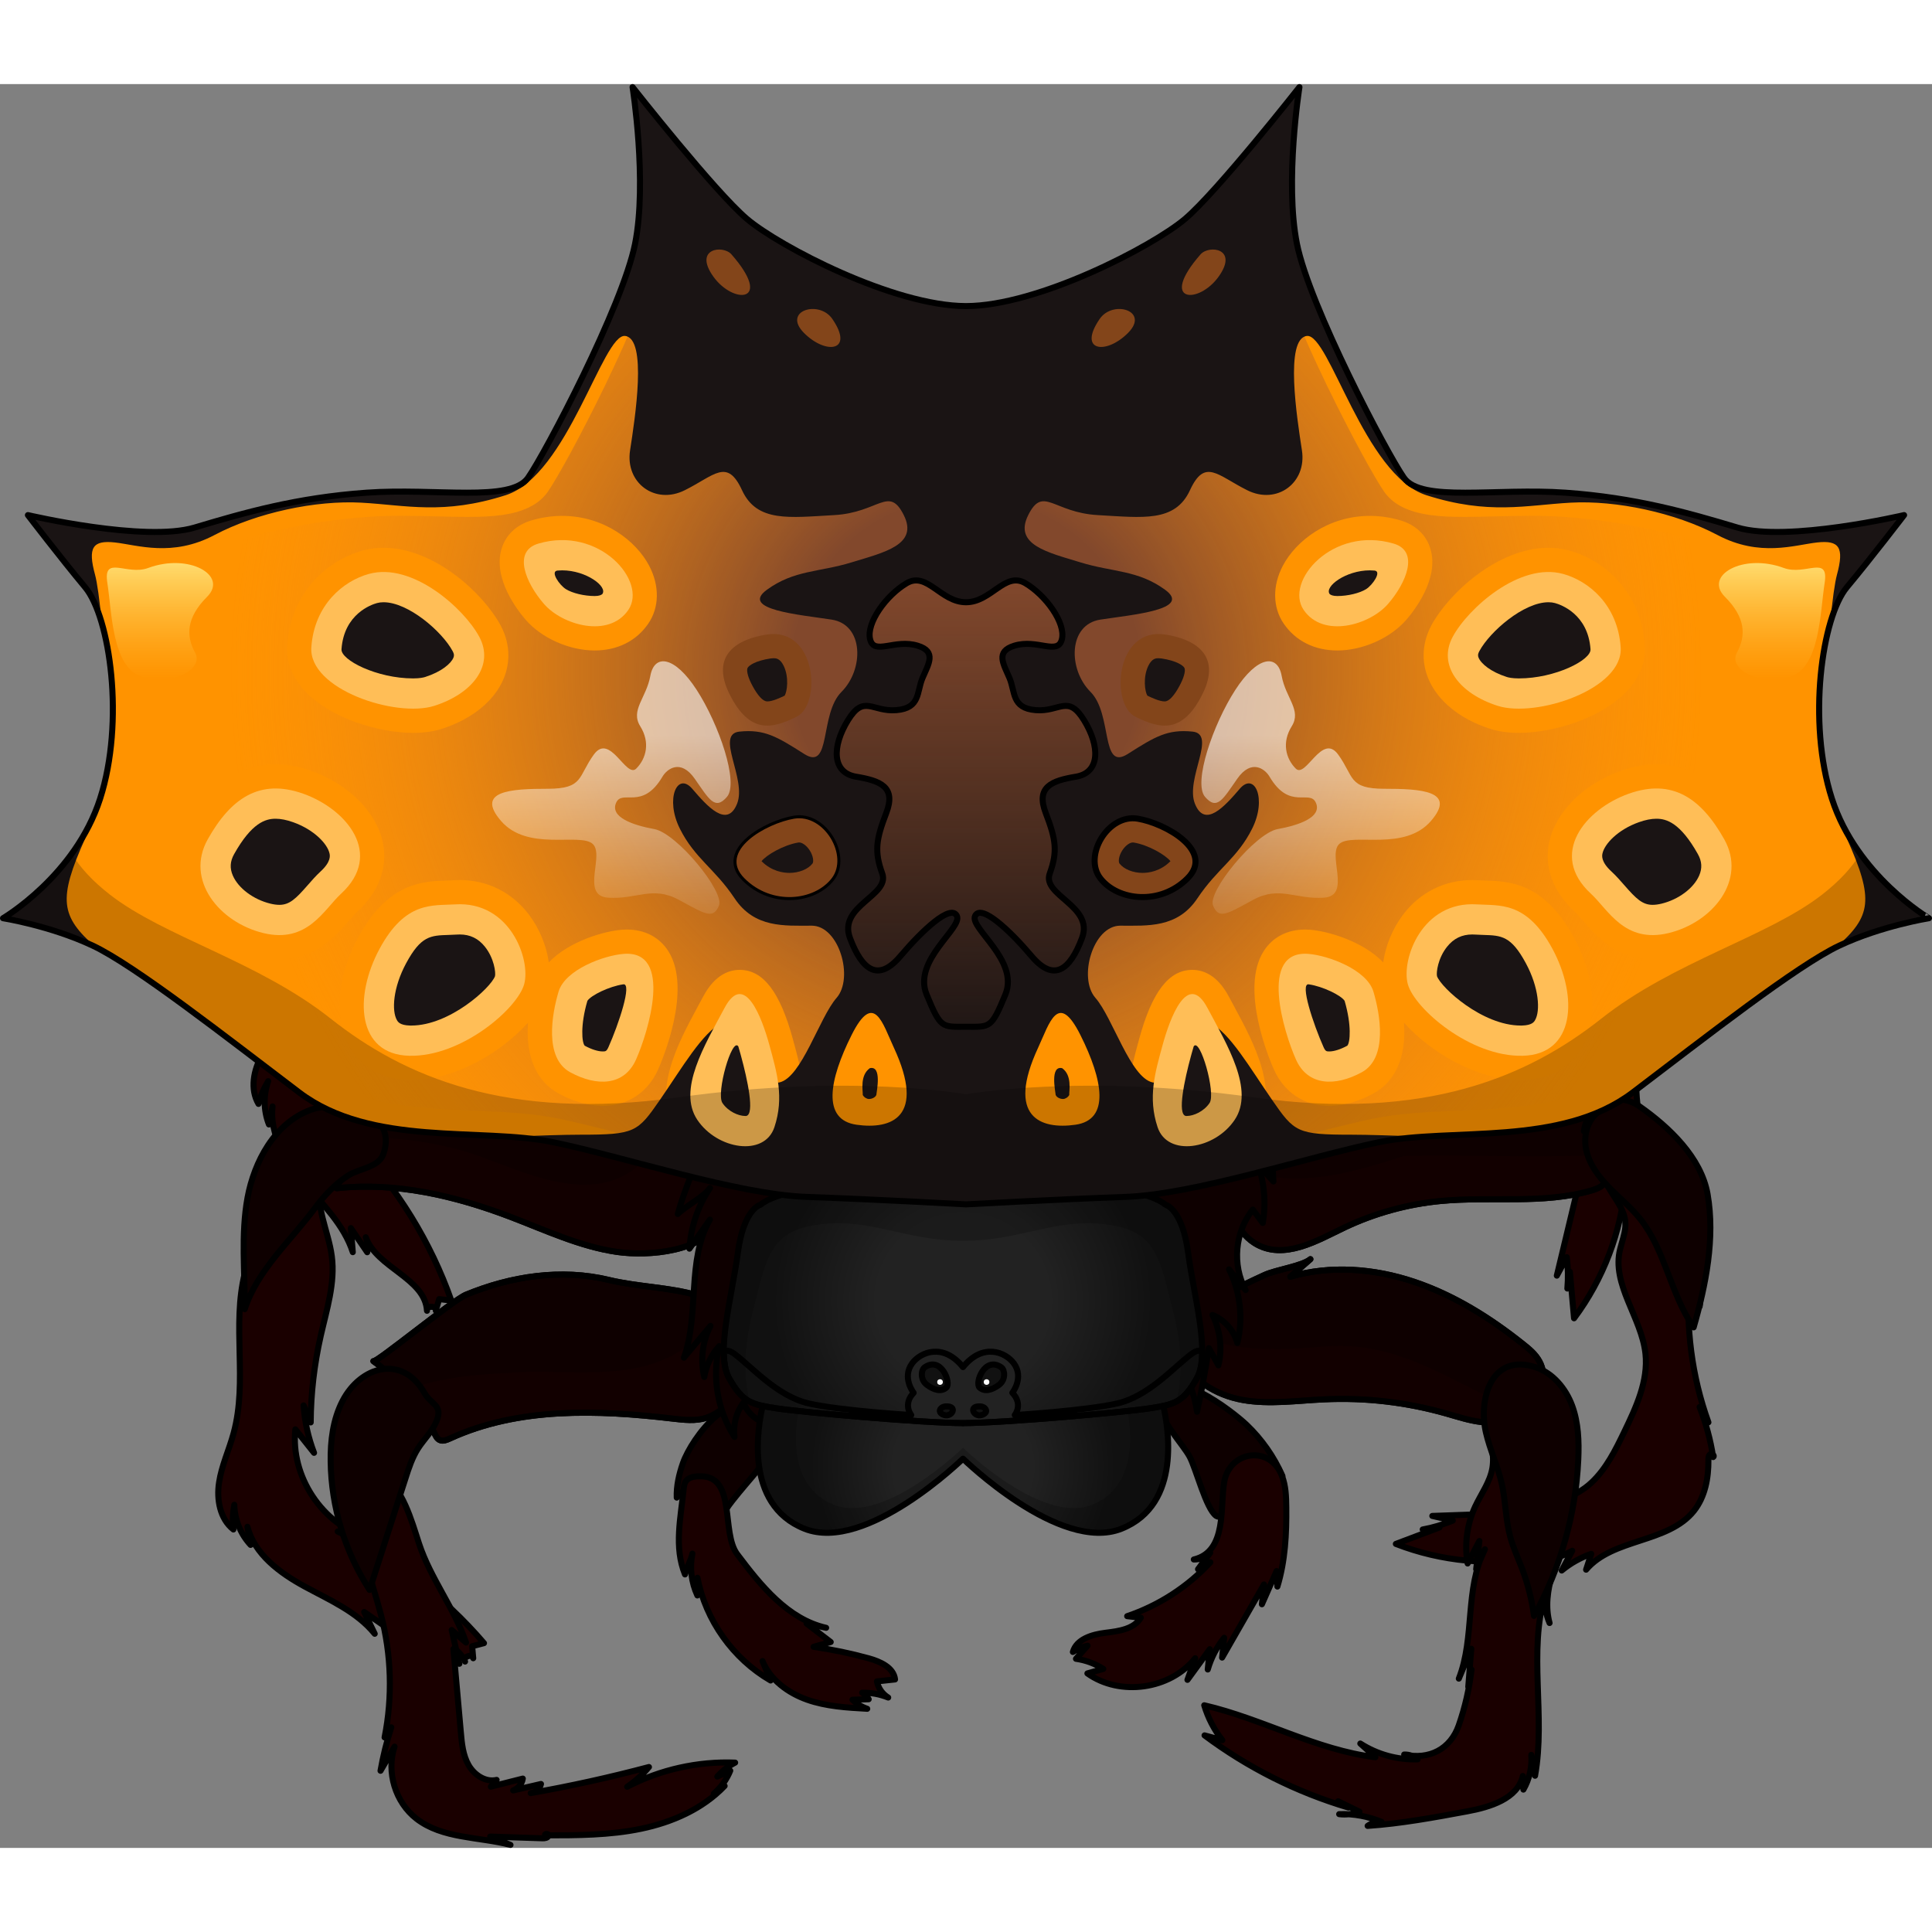 <?xml version="1.0" encoding="utf-8"?>
<!-- Created by: Science Figures, www.sciencefigures.org, Generator: Science Figures Editor -->
<!DOCTYPE svg PUBLIC "-//W3C//DTD SVG 1.1//EN" "http://www.w3.org/Graphics/SVG/1.1/DTD/svg11.dtd">
<svg version="1.1" id="Layer_1" xmlns="http://www.w3.org/2000/svg" xmlns:xlink="http://www.w3.org/1999/xlink" 
	 width="800px" height="800px" viewBox="-0.047 2.353 319.348 291.549"
	 enable-background="new -0.047 2.353 319.348 291.549" xml:space="preserve">
<rect x="-0.047" y="2.353" width="319.348" height="291.549" fill="#808080" stroke="none"/>
<g>
	<g>
		<path fill="#0E0000" stroke="#000000" stroke-linecap="round" stroke-linejoin="round" stroke-miterlimit="10" d="
			M118.392,150.962c-5.419-3.032-9.759-7.629-14.381-11.78c-7.266-6.537-15.595-12.226-25.043-14.731
			c1.51-1.929,4.636-2.426,5.458-4.732c0.445-1.266,0.014-2.654-0.418-3.921c-0.781-2.278-1.55-4.556-2.332-6.82
			c7.347,2.062,14.598,4.501,21.822,6.941c8.343,2.816,17.158,5.957,22.616,12.872c2.332,2.952,3.923,6.469,6.483,9.219
			c3.288,3.545,9.557,9.517,3.828,14.233C131.735,156.138,123.001,153.562,118.392,150.962z"/>
		<path opacity="0.4" fill="#1B0000" enable-background="new    " d="M132.612,138.021c-0.729-0.781-1.376-1.644-1.995-2.519
			c-0.93,1.845-2.642,3.315-5.338,3.895c-8.774,1.914-16.254-6.024-22.145-11.161c-5.634-4.905-11.928-8.153-18.613-10.674
			c0.147,0.74,0.175,1.469-0.081,2.17c-0.821,2.305-3.949,2.804-5.459,4.73c9.448,2.493,17.778,8.182,25.043,14.731
			c4.623,4.151,8.963,8.735,14.382,11.78c4.622,2.588,13.344,5.163,18.047,1.295C142.155,147.538,135.9,141.568,132.612,138.021z"/>
		<path fill="none" stroke="#000000" stroke-linecap="round" stroke-linejoin="round" stroke-miterlimit="10" d="M118.392,150.962
			c-5.419-3.032-9.759-7.629-14.381-11.78c-7.266-6.537-15.595-12.226-25.043-14.731c1.51-1.929,4.636-2.426,5.458-4.732
			c0.445-1.266,0.014-2.654-0.418-3.921c-0.781-2.278-1.55-4.556-2.332-6.82c7.347,2.062,14.598,4.501,21.822,6.941
			c8.343,2.816,17.158,5.957,22.616,12.872c2.332,2.952,3.923,6.469,6.483,9.219c3.288,3.545,9.557,9.517,3.828,14.233
			C131.735,156.138,123.001,153.562,118.392,150.962z"/>
		<path fill="#1A0000" stroke="#000000" stroke-linecap="round" stroke-linejoin="round" stroke-miterlimit="10" d="M48.439,156.109
			c-1.685,2.279-3.773,4.274-5.176,6.727c-1.401,2.467-2.021,5.648-0.579,8.087c0.337-1.32,0.889-2.601,1.604-3.761
			c-0.821,2.292-0.782,4.893,0.121,7.158c0.202-0.998,0.391-1.982,0.594-2.979c-0.54,4.663,2.237,9.044,5.27,12.615
			c3.033,3.572,6.55,6.995,7.992,11.471c-0.107-1.322-0.216-2.656-0.323-3.977c0.903,1.335,1.806,2.654,2.71,3.989
			c0.135-0.835,0.054-1.698-0.243-2.479c1.847,5.094,9.799,6.752,10.122,12.156c-0.188-0.849,1.604-0.889,1.455-0.025
			c0.189-0.635,0.365-1.268,0.553-1.9c0.674,0.08,1.349,0.146,2.009,0.229c-3.396-9.638-8.868-18.533-15.917-25.92
			c1.387,0.931,2.789,1.847,4.178,2.777c-6.146-4.799-8.195-14.139-4.623-21.066c0.499,1.577,0.983,3.154,1.482,4.73
			c0.013-2.683,0.417-5.378,1.214-7.938c0.026,1.011,0.054,2.035,0.08,3.046c1.767-4.475,4.017-8.761,6.698-12.764
			c2.481-3.693,5.392-7.266,6.443-11.592c1.023-4.165,0.311-8.977,2.925-12.373c0.66-0.849,1.469-2.184,0.579-2.804
			c-0.39-0.283-0.93-0.188-1.4-0.081c-6.889,1.671-12.509,6.955-16.498,12.629C54.558,139.385,53.776,148.873,48.439,156.109z"/>
		<path fill="#0E0000" stroke="#000000" stroke-linecap="round" stroke-linejoin="round" stroke-miterlimit="10" d="M64.626,120.622
			c-3.208,5.243-4.798,11.28-7.049,16.996c4.299-5.284,11.16-7.805,16.767-11.349c2.17-1.375,4.542-2.547,7.062-3.074
			c2.238-0.471,5.258,0.607,6.821-1.266c4.878-5.864-3.734-10.999-8.614-11.094C73.24,110.702,67.781,115.486,64.626,120.622z"/>
	</g>
	<g>
		<path fill="#0E0000" stroke="#000000" stroke-linecap="round" stroke-linejoin="round" stroke-miterlimit="10" d="
			M101.948,195.387c-6.147-0.89-11.848-3.599-17.656-5.81c-9.139-3.478-18.952-5.782-28.67-4.718
			c0.715-2.344,3.465-3.936,3.397-6.375c-0.041-1.348-0.943-2.479-1.807-3.505c-1.55-1.845-3.087-3.679-4.637-5.525
			c7.602-0.728,15.23-1.052,22.859-1.389c8.802-0.376,18.155-0.634,25.73,3.855c3.235,1.913,5.985,4.622,9.368,6.268
			c4.353,2.115,12.346,5.431,8.706,11.888C116.262,195.387,107.191,196.141,101.948,195.387z"/>
		<path opacity="0.4" fill="#1B0000" enable-background="new    " d="M110.547,178.188c-0.97-0.473-1.873-1.038-2.763-1.631
			c-0.203,2.062-1.268,4.044-3.572,5.566c-7.493,4.946-17.347,0.229-24.679-2.427c-7.021-2.547-14.059-3.316-21.215-3.247
			c0.404,0.633,0.687,1.307,0.715,2.061c0.066,2.454-2.683,4.03-3.397,6.376c9.718-1.078,19.53,1.227,28.669,4.718
			c5.809,2.21,11.511,4.919,17.656,5.809c5.244,0.756,14.314,0.015,17.307-5.297C122.894,183.619,114.902,180.304,110.547,178.188z"
			/>
		<path fill="none" stroke="#000000" stroke-linecap="round" stroke-linejoin="round" stroke-miterlimit="10" d="M101.948,195.387
			c-6.147-0.89-11.848-3.599-17.656-5.81c-9.139-3.478-18.952-5.782-28.67-4.718c0.715-2.344,3.465-3.936,3.397-6.375
			c-0.041-1.348-0.943-2.479-1.807-3.505c-1.55-1.845-3.087-3.679-4.637-5.525c7.602-0.728,15.23-1.052,22.859-1.389
			c8.802-0.376,18.155-0.634,25.73,3.855c3.235,1.913,5.985,4.622,9.368,6.268c4.353,2.115,12.346,5.431,8.706,11.888
			C116.262,195.387,107.191,196.141,101.948,195.387z"/>
		<path fill="#1A0000" stroke="#000000" stroke-linecap="round" stroke-linejoin="round" stroke-miterlimit="10" d="M38.559,225.376
			c-0.741,2.737-1.981,5.338-2.399,8.142c-0.431,2.803,0.148,5.998,2.373,7.75c-0.162-1.361-0.108-2.736,0.147-4.084
			c0.054,2.439,1.038,4.852,2.695,6.631c-0.175-0.998-0.35-1.994-0.525-2.992c1.174,4.543,5.352,7.629,9.462,9.867
			c4.112,2.236,8.626,4.164,11.579,7.816c-0.581-1.2-1.16-2.399-1.739-3.598c1.32,0.916,2.642,1.832,3.962,2.734
			c-0.175-0.821-0.565-1.604-1.118-2.236c3.559,4.083,11.577,2.763,13.829,7.696c-0.485-0.728,1.172-1.401,1.348-0.553
			c-0.054-0.661-0.122-1.321-0.176-1.982c0.647-0.175,1.309-0.337,1.955-0.512c-6.645-7.764-14.948-14.084-24.18-18.451
			c1.631,0.363,3.262,0.728,4.905,1.091c-7.467-2.264-12.737-10.229-11.901-17.979c1.023,1.294,2.062,2.587,3.087,3.882
			c-0.957-2.507-1.551-5.163-1.726-7.844c0.391,0.942,0.781,1.873,1.172,2.816c0.028-4.812,0.594-9.625,1.659-14.314
			c0.983-4.34,2.412-8.72,1.832-13.128c-0.552-4.26-2.938-8.478-1.725-12.602c0.31-1.039,0.579-2.562-0.473-2.831
			c-0.471-0.121-0.943,0.161-1.333,0.432c-5.823,4.043-9.166,10.998-10.837,17.723C38.235,207.571,40.931,216.71,38.559,225.376z"/>
		<path fill="#0E0000" stroke="#000000" stroke-linecap="round" stroke-linejoin="round" stroke-miterlimit="10" d="M40.864,186.451
			c-1.104,6.037-0.417,12.251-0.458,18.396c2.104-6.469,7.602-11.308,11.552-16.632c1.522-2.062,3.328-4.003,5.484-5.418
			c1.929-1.254,5.123-1.335,5.904-3.64c2.439-7.225-7.453-8.909-12.037-7.251C45.325,174.091,41.956,180.52,40.864,186.451z"/>
	</g>
	<g>
		<path fill="#0E0000" stroke="#000000" stroke-linecap="round" stroke-linejoin="round" stroke-miterlimit="10" d="
			M185.244,153.226c3.397-5.741,6.821-11.523,11.215-16.552c4.38-5.026,9.825-9.326,16.187-11.349
			c-0.997,1.348-0.931,3.29-0.161,4.786c0.781,1.495,2.143,2.588,3.611,3.409c1.214,0.674,2.656,1.389,2.911,2.749
			c0.136,0.77-0.161,1.551-0.484,2.251c-3.518,7.616-10.244,13.195-15.137,20.002c-3.207,4.476-5.633,9.503-7.13,14.813
			c-1.307,4.637-2.413,11.281-7.83,12.898c-3.681,1.106-7.994-0.687-9.543-4.179C174.57,172.392,180.447,161.341,185.244,153.226z"
			/>
		<path opacity="0.4" fill="#1B0000" enable-background="new    " d="M209.735,140.03c-5.202,6.106-10.783,11.956-15.904,18.155
			c-3.626,8.519-7.521,16.794-15.77,21.565c0.215,0.782,0.472,1.551,0.809,2.319c1.55,3.49,5.876,5.271,9.543,4.178
			c5.431-1.617,6.523-8.262,7.831-12.899c1.496-5.296,3.922-10.338,7.13-14.812c4.893-6.808,11.618-12.388,15.136-20.002
			c0.323-0.715,0.634-1.483,0.485-2.252c-0.242-1.361-1.698-2.076-2.911-2.75c-0.216-0.121-0.418-0.255-0.634-0.39
			C213.536,135.583,211.555,137.9,209.735,140.03z"/>
		<path fill="none" stroke="#000000" stroke-linecap="round" stroke-linejoin="round" stroke-miterlimit="10" d="M185.244,153.226
			c3.397-5.741,6.821-11.523,11.215-16.552c4.38-5.026,9.825-9.326,16.187-11.349c-0.997,1.348-0.931,3.29-0.161,4.786
			c0.781,1.495,2.143,2.588,3.611,3.409c1.214,0.674,2.656,1.389,2.911,2.749c0.136,0.77-0.161,1.551-0.484,2.251
			c-3.518,7.616-10.244,13.195-15.137,20.002c-3.207,4.476-5.633,9.503-7.13,14.813c-1.307,4.637-2.413,11.281-7.83,12.898
			c-3.681,1.106-7.994-0.687-9.543-4.179C174.57,172.392,180.447,161.341,185.244,153.226z"/>
		<path fill="#1A0000" stroke="#000000" stroke-linecap="round" stroke-linejoin="round" stroke-miterlimit="10" d="
			M228.901,141.352c3.41,4.973,10.851,4.798,15.798,8.25c3.72,2.601,4.285,12.452,7.683,15.445c2.506,2.197,5.055,4.475,6.604,7.427
			c1.551,2.951,1.888,6.78-0.041,9.502c0.62-0.513,1.241-1.011,1.875-1.522c-0.067,0.781-0.136,1.576-0.189,2.358
			c-0.147-0.634,0.323-1.335,0.956-1.442c-1.428,5.984-2.87,11.969-4.299,17.939c0.553-1.01,1.092-2.035,1.645-3.047
			c0.216,1.713,0.243,3.465,0.095,5.178c0.134-0.918,0.283-1.834,0.417-2.765c0.229,2.562,0.458,5.123,0.688,7.683
			c4.839-6.469,7.817-14.3,8.491-22.347c-0.378,0.054-0.054,0.741,0.31,0.62c0.364-0.121,0.458-0.58,0.485-0.971
			c0.135-1.697-0.013-3.424-0.432-5.08c0.89,0.849,1.779,1.697,2.669,2.547c-0.769-1.713-1.227-3.572-1.348-5.445
			c0.768,0.512,1.536,1.011,2.292,1.522c-3.868-5.675-0.567-14.22-4.611-19.786c-1.752-2.399-0.996-2.157-3.262-4.084
			c-0.269-0.229-0.565-0.525-0.512-0.877c0.054-0.35,0.741-0.376,0.674-0.026c-2.412-1.536-5.014-2.804-7.709-3.761
			c0.957,0.188,1.914,0.392,2.871,0.58c-7.509-2.926-14.369-7.494-19.948-13.316c1.522,0.593,3.046,1.186,4.568,1.792
			c-4.447-4.946-9.044-10.014-15.042-12.885c-4.029-1.941-20.608-4.313-19.03,4.272c0.552,3.033,4.42,5.271,6.969,6.336
			c2.075,0.875,4.123,0.849,6.253,1.348C226.744,137.497,227.311,139.047,228.901,141.352z"/>
		<path fill="#0E0000" stroke="#000000" stroke-linecap="round" stroke-linejoin="round" stroke-miterlimit="10" d="
			M209.546,128.587c-0.499,2.427,1.052,4.92,3.194,6.16c2.144,1.24,4.731,1.442,7.197,1.308c2.467-0.135,4.934-0.552,7.4-0.445
			c6.686,0.283,12.669,4.421,19.314,5.136c-3.937-6.093-8.748-12.388-15.042-16.202c-5.283-3.207-12.562-2.506-18.345-1.077
			c-4.272,1.052-6.187,5.849-2.951,9.638"/>
	</g>
	<path fill="#0E0000" stroke="#000000" stroke-linecap="round" stroke-linejoin="round" stroke-miterlimit="10" d="M100.6,200.022
		c-7.871-1.899-16.187-0.633-23.614,2.44c-2.277,0.943-14.92,11.349-15.311,10.984c4.313,3.032,7.83,7.198,10.108,11.955
		c0.201,0.419,0.417,0.877,0.85,1.078c0.539,0.257,1.159-0.014,1.697-0.256c11.322-5.203,24.396-4.744,36.77-3.289
		c1.887,0.217,3.841,0.46,5.634-0.134c1.348-0.445,2.494-1.335,3.599-2.225c2.211-1.765,4.408-3.706,5.566-6.294
		c1.159-2.575,0.984-5.971-1.132-7.844c-2.076-1.847-6.766-3.073-9.516-3.869C110.601,201.21,105.385,201.169,100.6,200.022z"/>
	<path opacity="0.4" fill="#1B0000" enable-background="new    " d="M124.794,206.439c-1.859-1.658-5.836-2.818-8.613-3.613
		c1.118,2.116,0.674,5.123-1.011,6.727c-8.355,7.898-19.975,5.136-30.394,5.781c-3.733,0.229-12.455,0.525-17.63,3.074
		c1.847,2.115,3.423,4.474,4.65,7.009c0.202,0.417,0.417,0.875,0.849,1.078c0.54,0.255,1.159-0.013,1.698-0.257
		c11.322-5.201,24.396-4.744,36.77-3.288c1.887,0.215,3.842,0.458,5.633-0.136c1.349-0.444,2.494-1.334,3.601-2.223
		c2.21-1.767,4.406-3.707,5.566-6.295C127.086,211.695,126.909,208.312,124.794,206.439z"/>
	<path fill="none" stroke="#000000" stroke-linecap="round" stroke-linejoin="round" stroke-miterlimit="10" d="M100.6,200.022
		c-7.871-1.899-16.187-0.633-23.614,2.44c-2.277,0.943-14.92,11.349-15.311,10.984c4.313,3.032,7.83,7.198,10.108,11.955
		c0.201,0.419,0.417,0.877,0.85,1.078c0.539,0.257,1.159-0.014,1.697-0.256c11.322-5.203,24.396-4.744,36.77-3.289
		c1.887,0.217,3.841,0.46,5.634-0.134c1.348-0.445,2.494-1.335,3.599-2.225c2.211-1.765,4.408-3.706,5.566-6.294
		c1.159-2.575,0.984-5.971-1.132-7.844c-2.076-1.847-6.766-3.073-9.516-3.869C110.601,201.21,105.385,201.169,100.6,200.022z"/>
	<path fill="#1A0000" stroke="#000000" stroke-linecap="round" stroke-linejoin="round" stroke-miterlimit="10" d="M76.986,259.962
		c-0.795-0.688-1.577-1.389-2.372-2.075c0.419,1.859,0.849,3.719,1.268,5.579c-0.324-0.822-0.647-1.631-0.984-2.453
		c0.404,4.583,0.822,9.179,1.227,13.761c0.162,1.875,0.35,3.802,1.28,5.433c0.93,1.631,2.804,2.885,4.636,2.453
		c-0.322,0.378-0.633,0.755-0.956,1.119c1.766-0.445,3.531-0.89,5.283-1.335c-0.135,0.877-0.768,1.645-1.59,1.955
		c1.537-0.351,3.06-0.715,4.596-1.065c-0.175,0.782-0.89,1.429-1.697,1.51c6.577-1.159,13.101-2.602,19.543-4.313
		c-1.038,1.24-2.251,2.346-3.599,3.262c5.472-2.844,11.686-4.231,17.845-3.989c-1.117,0.579-2.115,1.361-2.951,2.305
		c0.715-0.323,1.429-0.647,2.144-0.97c-0.594,1.455-1.523,2.763-2.709,3.787c0.592-0.418,1.186-0.836,1.777-1.267
		c-3.638,3.814-8.706,6.024-13.867,7.089c-5.162,1.065-10.474,1.078-15.757,1.078c-0.271-0.296,0.606-0.337,0.512,0.041
		c-0.095,0.391-0.606,0.458-0.998,0.445c-2.884-0.096-5.754-0.189-8.64-0.283c1.119,0.458,2.238,0.916,3.356,1.374
		c-5.256-1.361-11.241-0.998-15.54-4.326c-3.505-2.709-5.015-7.723-3.626-11.915c-0.769,1.335-1.536,2.654-2.317,3.989
		c0.417-2.426,1.023-4.838,1.778-7.184c-0.363,0.553-0.741,1.118-1.104,1.671c1.333-6.697,1.132-13.693-0.607-20.284
		c-1.55-5.905-3.788-11.336-3.801-17.55c0-3.086-0.404-9.178,3.896-5.891c3.585,2.764,4.878,7.63,6.2,11.673
		C71.123,249.396,75.018,254.219,76.986,259.962z"/>
	<path fill="#0E0000" stroke="#000000" stroke-linecap="round" stroke-linejoin="round" stroke-miterlimit="10" d="M56.579,220.012
		c-1.59,3.06-2.021,6.592-1.968,10.041c0.095,7.48,2.359,14.921,6.43,21.202c1.981-6.173,3.976-12.333,5.958-18.507
		c0.524-1.644,1.078-3.315,1.994-4.784c0.997-1.59,2.453-2.911,3.141-4.663c1.038-2.655-0.903-2.629-1.994-4.556
		C66.447,212.234,59.558,214.27,56.579,220.012z"/>
	<path fill="#0E0000" stroke="#000000" stroke-linecap="round" stroke-linejoin="round" stroke-miterlimit="10" d="M230.115,169.818
		c6.563-1.213,13.169-2.44,19.84-2.44c6.672-0.013,13.492,1.268,19.193,4.731c-1.672,0.135-3.087,1.455-3.707,3.02
		c-0.62,1.563-0.538,3.315-0.188,4.959c0.282,1.348,0.7,2.926-0.162,4.004c-0.486,0.607-1.268,0.89-2.022,1.119
		c-8.046,2.358-16.673,0.957-25.029,1.765c-5.485,0.525-10.863,2.009-15.837,4.368c-4.354,2.062-10.081,5.592-14.866,2.587
		c-3.248-2.049-4.745-6.469-3.141-9.934C208.644,174.387,220.841,171.529,230.115,169.818z"/>
	<path opacity="0.4" fill="#1B0000" enable-background="new    " d="M256.155,179.576c-8.02,0.095-16.094-0.256-24.14-0.04
		c-8.802,2.871-17.589,5.377-26.606,2.306c-0.445,0.674-0.862,1.373-1.213,2.129c-1.604,3.463-0.107,7.885,3.14,9.933
		c4.786,3.02,10.514-0.512,14.867-2.588c4.974-2.358,10.365-3.841,15.837-4.366c8.344-0.796,16.983,0.605,25.029-1.766
		c0.755-0.217,1.536-0.499,2.022-1.119c0.862-1.078,0.444-2.642,0.162-4.003c-0.055-0.242-0.082-0.485-0.121-0.728
		C262.018,179.521,258.958,179.55,256.155,179.576z"/>
	<path fill="none" stroke="#000000" stroke-linecap="round" stroke-linejoin="round" stroke-miterlimit="10" d="M230.115,169.818
		c6.563-1.213,13.169-2.44,19.84-2.44c6.672-0.013,13.492,1.268,19.193,4.731c-1.672,0.135-3.087,1.455-3.707,3.02
		c-0.62,1.563-0.538,3.315-0.188,4.959c0.282,1.348,0.7,2.926-0.162,4.004c-0.486,0.607-1.268,0.89-2.022,1.119
		c-8.046,2.358-16.673,0.957-25.029,1.765c-5.485,0.525-10.863,2.009-15.837,4.368c-4.354,2.062-10.081,5.592-14.866,2.587
		c-3.248-2.049-4.745-6.469-3.141-9.934C208.644,174.387,220.841,171.529,230.115,169.818z"/>
	<path fill="#1A0000" stroke="#000000" stroke-linecap="round" stroke-linejoin="round" stroke-miterlimit="10" d="M267.759,194.888
		c-1.495,5.837,3.531,11.322,4.179,17.319c0.484,4.516-1.551,8.869-3.519,12.953c-1.455,3.007-2.965,6.065-5.391,8.344
		c-2.426,2.277-6.024,3.625-9.165,2.493c0.66,0.472,1.307,0.931,1.968,1.401c-0.782,0.149-1.551,0.297-2.331,0.445
		c0.565-0.311,1.374-0.041,1.644,0.538c-6.146,0.216-12.292,0.432-18.439,0.647c1.134,0.257,2.252,0.513,3.385,0.77
		c-1.605,0.659-3.262,1.158-4.975,1.469c0.931-0.108,1.847-0.229,2.777-0.337c-2.399,0.902-4.812,1.806-7.212,2.722
		c7.521,2.925,15.878,3.707,23.816,2.211c-0.162-0.352-0.728,0.147-0.512,0.472c0.216,0.311,0.687,0.283,1.064,0.216
		c1.672-0.324,3.303-0.931,4.784-1.767c-0.579,1.093-1.158,2.171-1.738,3.263c1.442-1.2,3.114-2.129,4.879-2.749
		c-0.282,0.875-0.565,1.752-0.849,2.614c4.435-5.243,13.561-4.354,17.833-9.731c1.845-2.332,2.412-5.433,2.385-8.411
		c0-0.35,0.013-0.769,0.323-0.957c0.31-0.188,0.77,0.311,0.459,0.486c-0.433-2.832-1.187-5.621-2.238-8.277
		c0.486,0.85,0.971,1.7,1.456,2.534c-2.736-7.573-3.802-15.755-3.1-23.775c0.553,1.536,1.105,3.073,1.657,4.609
		c0.796-6.604,1.591-13.396-0.188-19.799c-1.199-4.313-10.312-18.357-15.742-11.525c-1.914,2.413-1.052,6.794-0.189,9.422
		c0.715,2.144,2.075,3.666,3.101,5.607C269.242,190.724,268.46,192.179,267.759,194.888z"/>
	<path fill="#0E0000" stroke="#000000" stroke-linecap="round" stroke-linejoin="round" stroke-miterlimit="10" d="M264.646,171.921
		c-2.156,1.214-3.02,4.03-2.533,6.456c0.471,2.426,2.021,4.502,3.747,6.281c1.725,1.778,3.666,3.342,5.202,5.27
		c4.179,5.23,5.013,12.453,8.842,17.927c2.008-6.969,3.571-14.731,2.305-21.997c-1.064-6.092-6.376-11.107-11.255-14.53
		c-3.611-2.52-8.478-0.809-9.191,4.112"/>
	<path fill="#0E0000" stroke="#000000" stroke-linecap="round" stroke-linejoin="round" stroke-miterlimit="10" d="M216.555,196.586
		c-1.105,0.97-2.211,1.941-3.315,2.898c6.645-1.941,13.869-1.361,20.433,0.836c6.563,2.196,12.536,5.93,17.953,10.243
		c1.065,0.835,2.13,1.726,2.777,2.911c1.388,2.508,0.498,5.862-1.604,7.791c-2.116,1.927-5.175,2.561-8.007,2.236
		c-1.953-0.229-3.827-0.85-5.714-1.388c-6.563-1.874-13.438-2.683-20.258-2.358c-4.488,0.201-9.018,0.89-13.438,0.107
		c-4.422-0.781-8.883-3.41-10.258-7.683c-1.389-4.34,4.421-7.925,7.426-9.731c2.05-1.227,4.206-2.224,6.376-3.222
		C210.827,198.324,215.234,197.732,216.555,196.586z"/>
	<path opacity="0.4" fill="#1B0000" enable-background="new    " d="M239.698,216.211c-6.914-3.41-13.061-5.822-20.812-5.189
		c-6.834,0.565-17.226,1.348-22.872-3.303c-0.943,1.348-1.415,2.845-0.903,4.435c1.375,4.272,5.837,6.915,10.257,7.683
		c4.421,0.782,8.95,0.095,13.438-0.107c6.819-0.31,13.694,0.485,20.258,2.358c1.887,0.54,3.774,1.173,5.715,1.389
		c2.508,0.283,5.189-0.175,7.238-1.631C247.663,220.443,243.337,218.004,239.698,216.211z"/>
	<path fill="none" stroke="#000000" stroke-linecap="round" stroke-linejoin="round" stroke-miterlimit="10" d="M216.555,196.586
		c-1.105,0.97-2.211,1.941-3.315,2.898c6.645-1.941,13.869-1.361,20.433,0.836c6.563,2.196,12.536,5.93,17.953,10.243
		c1.065,0.835,2.13,1.726,2.777,2.911c1.388,2.508,0.498,5.862-1.604,7.791c-2.116,1.927-5.175,2.561-8.007,2.236
		c-1.953-0.229-3.827-0.85-5.714-1.388c-6.563-1.874-13.438-2.683-20.258-2.358c-4.488,0.201-9.018,0.89-13.438,0.107
		c-4.422-0.781-8.883-3.41-10.258-7.683c-1.389-4.34,4.421-7.925,7.426-9.731c2.05-1.227,4.206-2.224,6.376-3.222
		C210.827,198.324,215.234,197.732,216.555,196.586z"/>
	<path fill="#1A0000" stroke="#000000" stroke-linecap="round" stroke-linejoin="round" stroke-miterlimit="10" d="M250.507,216.266
		c-1.158,0.43-2.372,0.888-3.234,1.777c-1.577,1.605-1.672,4.139-1.321,6.363c0.35,2.223,1.052,4.447,0.687,6.671
		c-0.376,2.319-1.859,4.287-2.857,6.417c-1.348,2.91-1.791,6.24-1.239,9.394c0.647-1.24,1.293-2.479,1.941-3.72
		c-0.176,1.549-0.351,3.113-0.525,4.664c0.484-1.093,0.957-2.197,1.441-3.29c-3.355,6.497-1.631,14.571-4.313,21.378
		c0.688-1.646,1.375-3.29,2.062-4.934c-0.162,2.102-0.324,4.191-0.499,6.294c0.175-0.957,0.364-1.9,0.54-2.857
		c-0.365,3.141-1.078,6.24-2.117,9.233c-1.36,3.895-4.864,5.741-9.016,4.811c0.808-0.025,1.631,0.257,2.223,0.795
		c-3.329,0.108-6.672-0.808-9.475-2.613c0.835,0.754,1.657,1.51,2.493,2.264c-9.799-1.199-18.667-6.361-28.291-8.586
		c0.62,2.089,1.644,4.057,2.991,5.77c-0.982-0.271-1.953-0.54-2.938-0.795c7.144,5.337,15.23,9.394,23.776,11.928
		c-0.567-0.351-1.133-0.688-1.699-1.037c1.173,0.578,2.359,1.145,3.532,1.724c-1.065,0.405-2.224,0.553-3.356,0.405
		c2.399-0.081,4.799,0.363,7.009,1.279c-0.809-0.066-1.645,0.177-2.305,0.661c5.526-0.378,10.985-1.389,16.431-2.399
		c3.8-0.7,8.355-2.074,9.219-5.85c0.026,0.756,0.067,1.497,0.095,2.251c0.996-1.725,1.455-3.746,1.308-5.741
		c0.201,1.146,0.417,2.305,0.619,3.451c1.793-9.921-1.186-20.434,1.698-30.098c-0.216,1.645,0.041,3.329,0.702,4.852
		c-1.456-5.392,1.656-10.837,2.816-16.295c1.32-6.24,0.054-12.71-1.214-18.965C256.801,216.885,255.144,214.526,250.507,216.266z"/>
	<path fill="#0E0000" stroke="#000000" stroke-linecap="round" stroke-linejoin="round" stroke-miterlimit="10" d="M245.56,225.201
		c0.661,2.896,1.969,5.607,2.629,8.504c0.646,2.898,0.62,5.932,1.402,8.803c0.498,1.806,1.294,3.518,1.968,5.27
		c0.943,2.506,1.603,5.121,1.954,7.776c4.381-7.897,6.914-16.808,7.318-25.838c0.135-3.02,0.027-6.106-1.023-8.937
		c-1.052-2.829-3.182-5.378-6.039-6.334C246.463,212.06,244.307,219.688,245.56,225.201z"/>
	<path fill="#0E0000" stroke="#000000" stroke-linecap="round" stroke-linejoin="round" stroke-miterlimit="10" d="M200.974,239.017
		c0.512,0.351,1.254,0.039,1.617-0.458c0.363-0.514,0.458-1.146,0.634-1.739c1.011-3.505,5.283-5.661,8.706-4.395
		c-1.387-3.167-3.408-6.051-5.903-8.438c-2.048-1.968-13.612-11.228-14.286-3.396c-0.216,2.479,3.652,6.456,4.839,8.625
		C197.658,231.213,199.302,237.844,200.974,239.017z"/>
	<path fill="#0E0000" stroke="#000000" stroke-linecap="round" stroke-linejoin="round" stroke-miterlimit="10" d="M112.825,230.322
		c-0.634,1.834-1.079,3.748-1.011,5.675c0.688-0.702,1.388-1.389,2.076-2.089c0.175-0.175,0.391-0.365,0.633-0.337
		c0.216,0.026,0.363,0.201,0.499,0.363c1.481,1.806,2.951,3.599,4.435,5.404c-0.674-0.808,5.512-7.345,6.037-8.302
		c1.294-2.346,1.698-5.378,0.244-7.777C121.546,216.278,114.281,226.131,112.825,230.322z"/>
	<path fill="#1A0000" stroke="#000000" stroke-linecap="round" stroke-linejoin="round" stroke-miterlimit="10" d="M114.403,245.257
		c-0.473,2.317-0.175,4.771,0.821,6.914c0-0.97,0.015-1.954,0.015-2.925c1.36,7.035,5.889,13.397,12.09,16.982
		c-0.445-1.064-0.891-2.143-1.335-3.207c1.268,3.1,4.219,5.27,7.387,6.389c3.167,1.119,6.564,1.307,9.919,1.496
		c-0.916-0.311-1.752-0.822-2.438-1.496c0.89-0.027,1.793-0.054,2.683-0.082c-0.244-0.443-0.62-0.821-1.08-1.078
		c1.471-0.025,2.939,0.244,4.301,0.795c-0.957-0.578-1.645-1.562-1.86-2.668c0.998-0.107,1.994-0.215,2.992-0.323
		c-0.216-1.968-2.453-2.966-4.353-3.491c-2.993-0.822-6.039-1.455-9.112-1.9c0.943-0.27,1.887-0.525,2.831-0.795
		c-1.335-1.023-2.656-2.048-3.99-3.059c1.078,0.242,2.156,0.471,3.234,0.713c-6.334-1.428-10.782-6.968-14.69-12.156
		c-2.71-3.586-0.136-12.805-5.957-12.887c-0.931-0.013-2.009,0.055-2.534,0.81c-0.27,0.392-0.337,0.89-0.378,1.374
		c-0.473,4.664-1.617,9.53,0.229,14.031C113.431,247.534,114.173,246.389,114.403,245.257z"/>
	<path fill="#1A0000" stroke="#000000" stroke-linecap="round" stroke-linejoin="round" stroke-miterlimit="10" d="M197.281,246.227
		c0.997,0.028,2.008-0.377,2.71-1.105c-0.674,0.903-1.335,1.808-2.009,2.711c0.674-0.379,1.361-0.77,2.035-1.146
		c-3.747,4.057-8.519,7.143-13.748,8.909c0.755,0.08,1.496,0.175,2.251,0.255c-1.133,1.901-3.68,2.225-5.863,2.494
		c-2.184,0.271-4.771,1.038-5.363,3.168c0.74-0.484,1.562-0.836,2.426-1.037c-0.635,0.728-1.281,1.455-1.914,2.169
		c1.604,0.229,3.154,0.796,4.515,1.671c-0.876,0.242-1.752,0.486-2.628,0.741c5.378,3.843,13.693,2.67,17.819-2.506
		c-0.433,1.186-0.851,2.385-1.281,3.571c1.227-1.686,2.467-3.383,3.693-5.068c-0.107,1.119-0.23,2.238-0.337,3.357
		c0.552-1.901,1.469-3.693,2.709-5.243c-0.108,1.091-0.229,2.183-0.337,3.274c2.305-4.03,4.623-8.061,6.928-12.09
		c-0.121,1.092-0.229,2.183-0.351,3.275c0.809-1.834,1.618-3.652,2.426-5.486c0.041,0.85,0.082,1.713,0.135,2.562
		c1.295-4.233,1.523-8.707,1.47-13.128c-0.015-1.752-0.081-3.545-0.715-5.176c-1.995-5.149-8.626-4.11-9.529,0.943
		C201.568,237.412,202.862,244.906,197.281,246.227z"/>
	<path fill="#0E0000" stroke="#000000" stroke-linecap="round" stroke-linejoin="round" stroke-miterlimit="10" d="M122.865,220.255
		c-1.212,1.616-1.765,3.706-1.508,5.714c-2.818-4.394-3.747-9.933-2.521-15.002c-1.294,1.402-2.171,3.208-2.467,5.096
		c-0.688-2.816-0.311-5.877,1.024-8.45c-1.47,1.752-2.925,3.504-4.395,5.256c2.629-7.347,0.418-16.054,4.299-22.819
		c-1.132,1.604-2.25,3.195-3.383,4.799c0.217-3.559,1.402-7.063,3.397-10.027c-1.011,1.481-3.937,2.911-5.324,4.299
		c0.944-3.612,2.629-7.01,3.571-10.662c0.742-2.843,1.713-5.094,3.707-7.318c6.524-7.264,16.349-8.91,25.649-9.273
		c15.891-0.633,31.795,1.497,47.673,0.742c3.666-0.176,7.333-0.5,10.972-0.055c1.645,0.203,3.423,0.661,4.38,2.021
		c0.594,0.863,0.769,1.928,0.918,2.966c0.767,5.378,1.294,10.783,1.59,16.2c-0.862-0.942-1.713-1.898-2.575-2.843
		c1.093,3.1,1.361,6.47,0.809,9.705c-0.552-0.743-1.104-1.471-1.657-2.212c-2.952,3.681-3.437,9.165-1.173,13.304
		c-0.916-1.146-1.833-2.277-2.749-3.424c1.874,3.734,2.371,8.128,1.375,12.172c-0.566-2.076-2.13-3.843-4.112-4.638
		c1.294,2.549,1.646,5.554,0.985,8.331c-0.525-0.944-1.052-1.901-1.577-2.845c-0.553,3.531-1.199,7.035-1.955,10.526
		c-0.27-1.833-0.795-3.625-1.536-5.31C196.283,216.508,127.537,234.563,122.865,220.255z"/>
	<g>
		<radialGradient id="SVGID_1_" cx="159.129" cy="230.821" r="25.212" gradientUnits="userSpaceOnUse">
			<stop  offset="0.454" style="stop-color:#222222"/>
			<stop  offset="1" style="stop-color:#111111"/>
		</radialGradient>
		<path fill="url(#SVGID_1_)" d="M192.245,220.837l-18.613-1.01l-14.503,3.854l-14.503-3.854l-18.613,1.01
			c-0.713,3.116-3.236,16.276,6.942,20.313c10.178,4.037,26.174-11.583,26.174-11.583s15.996,15.62,26.175,11.583
			C195.482,237.113,192.958,223.953,192.245,220.837z"/>
		<path opacity="0.2" d="M192.245,220.837l-18.613-1.01l-0.455,0.121l12.927,0.702c0.581,2.537,2.636,13.256-5.654,16.545
			c-8.29,3.288-21.32-9.436-21.32-9.436s-13.03,12.724-21.32,9.436c-8.29-3.289-6.235-14.008-5.654-16.545l12.927-0.702
			l-0.455-0.121l-18.613,1.01c-0.713,3.116-3.236,16.276,6.942,20.313c10.178,4.037,26.174-11.583,26.174-11.583
			s15.996,15.62,26.175,11.583C195.482,237.113,192.958,223.953,192.245,220.837z"/>
		<path fill="none" stroke="#000000" stroke-linecap="round" stroke-linejoin="round" stroke-miterlimit="10" d="M192.245,220.837
			l-18.613-1.01l-14.503,3.854l-14.503-3.854l-18.613,1.01c-0.713,3.116-3.236,16.276,6.942,20.313
			c10.178,4.037,26.174-11.583,26.174-11.583s15.996,15.62,26.175,11.583C195.482,237.113,192.958,223.953,192.245,220.837z"/>
		<radialGradient id="SVGID_2_" cx="159.129" cy="203.53" r="31.382" gradientUnits="userSpaceOnUse">
			<stop  offset="0.454" style="stop-color:#222222"/>
			<stop  offset="1" style="stop-color:#111111"/>
		</radialGradient>
		<path fill="url(#SVGID_2_)" d="M196.343,195.528c-0.971-7.282-3.721-7.928-3.721-7.928c-5.824-4.693-33.493-4.208-33.493-4.208
			s-27.669-0.485-33.493,4.208c0,0-2.75,0.646-3.721,7.928s-3.722,16.665-1.456,20.71c2.265,4.046,3.721,4.369,7.928,5.017
			c4.206,0.646,24.271,2.427,30.742,2.427s26.536-1.781,30.742-2.427c4.207-0.647,5.663-0.971,7.928-5.017
			C200.065,212.193,197.314,202.811,196.343,195.528z"/>
		<radialGradient id="SVGID_3_" cx="159.129" cy="217.696" r="28.273" gradientUnits="userSpaceOnUse">
			<stop  offset="0.454" style="stop-color:#222222"/>
			<stop  offset="1" style="stop-color:#111111"/>
		</radialGradient>
		<path fill="url(#SVGID_3_)" d="M196.866,212.279c-2.878,2.158-7.036,6.955-12.232,8.155c-5.196,1.197-16.947,1.917-16.947,1.917
			s1.438-1.759-0.399-3.678c0,0,1.987-2.511,0.239-4.875c-1.358-1.84-5.109-3.449-8.397,0.627c-3.288-4.076-7.039-2.467-8.397-0.627
			c-1.748,2.364,0.239,4.875,0.239,4.875c-1.838,1.919-0.399,3.678-0.399,3.678s-11.751-0.72-16.947-1.917
			c-5.196-1.2-9.354-5.997-12.232-8.155c-0.776-0.582-1.36-0.671-1.797-0.475c0.003,1.778,0.238,3.314,0.864,4.434
			c2.265,4.046,3.721,4.369,7.928,5.017c4.206,0.646,24.271,2.427,30.742,2.427s26.536-1.781,30.742-2.427
			c4.207-0.647,5.663-0.971,7.928-5.017c0.627-1.119,0.861-2.655,0.863-4.434C198.228,211.608,197.643,211.697,196.866,212.279z"/>
		<path opacity="0.2" d="M197.799,216.238c2.266-4.045-0.485-13.428-1.456-20.71s-3.721-7.928-3.721-7.928
			c-5.824-4.693-33.493-4.208-33.493-4.208s-27.669-0.485-33.493,4.208c0,0-2.75,0.646-3.721,7.928s-3.722,16.665-1.456,20.71
			c1.195,2.136,2.169,3.23,3.438,3.887c-0.011-0.03-1.903-5.526,0.422-14.627c2.329-9.128,2.718-13.596,11.166-14.662
			c8.447-1.068,14.079,2.718,23.644,2.718s15.196-3.786,23.644-2.718c8.448,1.066,8.837,5.534,11.167,14.662
			c2.324,9.101,0.432,14.597,0.421,14.627C195.63,219.469,196.604,218.374,197.799,216.238z"/>
		<path fill="#111111" stroke="#000000" stroke-linecap="round" stroke-linejoin="round" stroke-miterlimit="10" d="
			M152.787,214.475c-0.567,0.398-0.791,2.019,0.394,2.896s2.369,1.184,3.202,0.438C157.218,217.063,155.53,212.541,152.787,214.475z
			"/>
		<path fill="#111111" stroke="#000000" stroke-linecap="round" stroke-linejoin="round" stroke-miterlimit="10" d="
			M156.252,220.924c-0.886,0.056-1.491,1.013-0.219,1.428C157.305,222.768,158.358,220.793,156.252,220.924z"/>
		<path fill="none" stroke="#000000" stroke-linecap="round" stroke-linejoin="round" stroke-miterlimit="10" d="M196.866,212.279
			c-2.878,2.158-7.036,6.955-12.232,8.155c-5.196,1.197-16.947,1.917-16.947,1.917s1.438-1.759-0.399-3.678
			c0,0,1.987-2.511,0.239-4.875c-1.358-1.84-5.109-3.449-8.397,0.627c-3.288-4.076-7.039-2.467-8.397-0.627
			c-1.748,2.364,0.239,4.875,0.239,4.875c-1.838,1.919-0.399,3.678-0.399,3.678s-11.751-0.72-16.947-1.917
			c-5.196-1.2-9.354-5.997-12.232-8.155c-0.776-0.582-1.36-0.671-1.797-0.475c0.003,1.778,0.238,3.314,0.864,4.434
			c2.265,4.046,3.721,4.369,7.928,5.017c4.206,0.646,24.271,2.427,30.742,2.427s26.536-1.781,30.742-2.427
			c4.207-0.647,5.663-0.971,7.928-5.017c0.627-1.119,0.861-2.655,0.863-4.434C198.228,211.608,197.643,211.697,196.866,212.279z"/>
		<path fill="#111111" stroke="#000000" stroke-linecap="round" stroke-linejoin="round" stroke-miterlimit="10" d="
			M165.471,214.475c0.567,0.398,0.791,2.019-0.394,2.896s-2.369,1.184-3.202,0.438C161.04,217.063,162.73,212.541,165.471,214.475z"
			/>
		<path fill="#111111" stroke="#000000" stroke-linecap="round" stroke-linejoin="round" stroke-miterlimit="10" d="
			M162.006,220.924c0.886,0.056,1.491,1.013,0.219,1.428C160.953,222.768,159.901,220.793,162.006,220.924z"/>
		<path fill="none" stroke="#000000" stroke-linecap="round" stroke-linejoin="round" stroke-miterlimit="10" d="M196.343,195.528
			c-0.971-7.282-3.721-7.928-3.721-7.928c-5.824-4.693-33.493-4.208-33.493-4.208s-27.669-0.485-33.493,4.208
			c0,0-2.75,0.646-3.721,7.928s-3.722,16.665-1.456,20.71c2.265,4.046,3.721,4.369,7.928,5.017
			c4.206,0.646,24.271,2.427,30.742,2.427s26.536-1.781,30.742-2.427c4.207-0.647,5.663-0.971,7.928-5.017
			C200.065,212.193,197.314,202.811,196.343,195.528z"/>
		<circle fill="#FFFFFF" cx="155.334" cy="216.898" r="0.465"/>
		<circle fill="#FFFFFF" cx="163.026" cy="216.898" r="0.465"/>
	</g>
</g>
<g>
	<path fill="#FF9300" d="M302.76,120.485c-4.112-12.75-1.646-30.025,2.468-34.961s9.46-11.928,9.46-11.928
		s-19.33,4.524-27.557,2.057s-16.863-4.935-28.38-5.758s-23.856,1.646-26.735-2.468s-15.629-28.381-17.686-38.663
		s0.411-25.912,0.411-25.912s-13.573,17.275-18.92,21.8s-24.174,14.396-36.194,14.396c-11.82,0-30.848-9.871-36.194-14.396
		s-18.92-21.8-18.92-21.8s2.468,15.63,0.411,25.912s-14.807,34.55-17.686,38.663s-15.219,1.645-26.735,2.468
		s-20.153,3.29-28.38,5.758S4.567,73.597,4.567,73.597s5.347,6.992,9.46,11.928s6.58,22.211,2.468,34.961
		S0.453,140.228,0.453,140.228s7.814,1.234,14.807,4.524s22.211,15.219,34.139,24.268s30.024,5.758,41.952,8.226
		s30.437,8.638,41.953,9.049s26.323,1.233,26.323,1.233s14.807-0.822,26.323-1.233s30.025-6.581,41.953-9.049
		s30.024,0.823,41.952-8.226s27.146-20.978,34.139-24.268s14.807-4.524,14.807-4.524S306.872,133.235,302.76,120.485z"/>
	<radialGradient id="SVGID_4_" cx="159.627" cy="99.542" r="121.675" gradientUnits="userSpaceOnUse">
		<stop  offset="0.237" style="stop-color:#82482C"/>
		<stop  offset="1" style="stop-color:#F28A24;stop-opacity:0"/>
	</radialGradient>
	<path fill="url(#SVGID_4_)" d="M159.627,183.521c-1.897-0.104-15.521-0.845-26.181-1.225c-2.148-0.077-4.607-0.38-7.251-0.834
		c2.643-0.83,4.665-2.754,5.555-5.421c1.972-5.916,0.648-10.75-0.631-15.426l-0.127-0.466c-2.118-7.767-4.908-11.384-8.779-11.384
		c-1.677,0-4.08,0.761-6.013,4.384l-0.801,1.488c-3.513,6.495-7.884,14.579-3.522,21.122c0.836,1.254,1.888,2.358,3.081,3.274
		c-2.996-0.739-6.011-1.53-8.906-2.29c-5.037-1.321-9.794-2.569-13.891-3.417c-4.173-0.863-8.814-1.065-13.729-1.278
		c-9.607-0.418-19.542-0.85-26.616-6.217c-1.61-1.222-3.28-2.495-4.981-3.793c-11.523-8.791-23.44-17.881-29.872-20.907
		c-2.54-1.195-5.162-2.135-7.525-2.855c3.93-3.702,8.509-9.264,10.863-16.564c4.497-13.94,1.926-32.598-3.201-38.749
		c-0.916-1.099-1.898-2.307-2.869-3.518c3.623,0.521,7.69,0.943,11.374,0.943c3.13,0,5.638-0.296,7.668-0.905
		c8.697-2.608,16.771-4.831,27.516-5.599c1.627-0.117,3.425-0.173,5.496-0.173c1.945,0,3.881,0.048,5.753,0.096
		c1.775,0.044,3.481,0.087,5.075,0.087c5.071,0,10.707-0.323,13.403-4.174c2.917-4.169,16.127-29.156,18.33-40.173
		c0.861-4.303,0.996-9.382,0.839-13.986c3.989,4.762,8.473,9.865,11.164,12.144c3.911,3.309,21.384,15.666,35.425,15.665
		c1.162,0,2.287-0.087,3.354-0.258c1.067,0.171,2.191,0.258,3.354,0.258c14.043-0.001,31.515-12.356,35.425-15.665
		c2.691-2.278,7.175-7.382,11.164-12.144c-0.157,4.604-0.022,9.684,0.839,13.986c2.203,11.017,15.413,36.004,18.33,40.173
		c2.696,3.852,8.332,4.174,13.403,4.174c1.594,0,3.299-0.043,5.074-0.087c1.872-0.048,3.808-0.096,5.754-0.096
		c2.071,0,3.869,0.056,5.496,0.173c10.744,0.768,18.818,2.99,27.516,5.599c2.03,0.609,4.539,0.905,7.668,0.905
		c3.684,0,7.751-0.422,11.374-0.943c-0.971,1.211-1.953,2.419-2.869,3.518c-5.127,6.151-7.698,24.809-3.201,38.749
		c2.354,7.301,6.934,12.862,10.863,16.564c-2.363,0.721-4.985,1.66-7.525,2.855c-6.432,3.026-18.348,12.116-29.871,20.906
		c-1.702,1.299-3.372,2.572-4.982,3.794c-7.074,5.367-17.009,5.799-26.616,6.217c-4.914,0.213-9.556,0.415-13.729,1.278
		c-4.097,0.848-8.854,2.096-13.891,3.417c-2.896,0.76-5.91,1.551-8.906,2.29c1.193-0.916,2.245-2.021,3.081-3.274
		c4.361-6.543-0.01-14.627-3.522-21.122l-0.801-1.488c-1.933-3.623-4.336-4.384-6.013-4.384c-3.871,0-6.661,3.617-8.779,11.384
		l-0.127,0.466c-1.279,4.676-2.603,9.51-0.631,15.426c0.89,2.667,2.912,4.591,5.555,5.421c-2.644,0.454-5.103,0.757-7.251,0.834
		C175.149,182.677,161.525,183.417,159.627,183.521z M175.307,151.891c-3.884,0-5.484,3.694-6.77,6.664
		c-0.2,0.462-0.401,0.928-0.609,1.375c-2.926,6.301-3.282,11.032-1.091,14.466c1.202,1.884,3.695,4.13,8.75,4.13
		c0.861,0,1.771-0.068,2.705-0.201c3.716-0.531,5.52-2.599,6.379-4.238c1.933-3.689,1.101-9.027-2.545-16.317
		C181.246,156.01,179.186,151.891,175.307,151.891z M143.948,151.891c-3.879,0-5.939,4.119-6.818,5.878
		c-3.646,7.29-4.479,12.628-2.546,16.317c0.859,1.64,2.663,3.707,6.379,4.238c0.934,0.133,1.844,0.201,2.705,0.201
		c5.054,0,7.548-2.246,8.75-4.13c2.191-3.434,1.835-8.166-1.091-14.466c-0.208-0.447-0.409-0.913-0.609-1.376
		C149.432,155.585,147.831,151.891,143.948,151.891z M215.666,142.102c-2.913,0-5.326,1.246-6.794,3.51
		c-4.097,6.318,1.043,18.268,1.643,19.609c1.712,3.831,5.054,6.028,9.17,6.028c2.302,0,4.814-0.705,7.267-2.039
		c3.742-2.035,5.481-6.17,5.069-11.717c4.277,4.798,11.93,9.479,19.297,9.479c0.142,0,0.283-0.002,0.425-0.005
		c4.323-0.104,7.778-2.008,9.729-5.364c2.697-4.643,2.167-11.618-1.382-18.204c-4.899-9.093-10.75-9.278-14.621-9.4
		c-0.384-0.013-0.762-0.023-1.13-0.048c-0.351-0.022-0.694-0.033-1.032-0.033c-4.564,0-8.619,2.023-11.417,5.698
		c-1.762,2.312-2.92,5.187-3.299,7.916c-3.369-3.53-9.209-5.175-12.064-5.396C216.229,142.112,215.943,142.102,215.666,142.102z
		 M87.234,157.492c-0.412,5.548,1.327,9.683,5.069,11.718c2.452,1.334,4.965,2.039,7.267,2.039c4.116,0,7.458-2.197,9.17-6.028
		c0.6-1.342,5.74-13.292,1.644-19.609c-1.468-2.264-3.881-3.51-6.795-3.51c-0.276,0-0.563,0.011-0.859,0.033
		c-2.855,0.222-8.694,1.865-12.064,5.396c-0.379-2.729-1.536-5.604-3.298-7.917c-2.799-3.674-6.854-5.697-11.418-5.697
		c-0.337,0-0.682,0.011-1.032,0.033c-0.368,0.024-0.746,0.035-1.13,0.048c-3.871,0.122-9.722,0.308-14.621,9.4
		c-3.549,6.586-4.079,13.562-1.382,18.204c1.95,3.356,5.405,5.261,9.729,5.364c0.142,0.003,0.283,0.005,0.425,0.005
		C75.304,166.972,82.956,162.291,87.234,157.492z M273.75,114.785c-1.887,0-3.882,0.37-5.929,1.1
		c-6.154,2.193-10.791,6.854-11.813,11.874c-0.828,4.067,0.666,8.104,4.208,11.364c0.413,0.381,0.911,0.952,1.438,1.557
		c2.202,2.524,5.528,6.339,11.466,6.339c1.149,0,2.354-0.149,3.58-0.445c5.579-1.347,10.315-5.097,12.362-9.787
		c1.656-3.798,1.438-7.904-0.613-11.562C284.507,118.199,279.698,114.785,273.75,114.785z M45.504,114.785
		c-5.948,0-10.757,3.414-14.698,10.439c-2.052,3.657-2.27,7.764-0.613,11.562c2.047,4.69,6.783,8.44,12.361,9.787
		c1.228,0.296,2.432,0.445,3.581,0.445c5.938,0,9.264-3.814,11.466-6.339c0.526-0.604,1.024-1.176,1.438-1.557
		c3.541-3.261,5.035-7.297,4.207-11.364c-1.022-5.02-5.659-9.681-11.813-11.874C49.386,115.155,47.391,114.785,45.504,114.785z
		 M255.909,79c-8.479,0-16.553,7.634-19.34,12.792c-1.509,2.794-1.709,5.896-0.563,8.734c1.507,3.737,5.255,6.801,10.283,8.405
		c1.367,0.437,2.958,0.658,4.728,0.658c5.686,0,13.664-2.387,17.91-6.948c2.091-2.245,3.094-4.842,2.903-7.509
		c-0.66-9.226-7.123-14.21-12.457-15.674C258.263,79.154,257.098,79,255.909,79z M63.345,79c-1.188,0-2.354,0.154-3.463,0.459
		c-5.335,1.464-11.798,6.448-12.458,15.675c-0.19,2.666,0.812,5.263,2.903,7.508c4.246,4.562,12.224,6.948,17.91,6.948
		c1.77,0,3.36-0.222,4.729-0.658c5.027-1.604,8.775-4.668,10.282-8.405c1.146-2.839,0.945-5.94-0.563-8.733
		C79.898,86.634,71.823,79,63.345,79z M226.382,73.728c-6.933,0-12.217,4.132-14.378,8.227c-1.748,3.312-1.697,6.893,0.137,9.576
		c1.958,2.865,5.107,4.443,8.866,4.443c4.192,0,8.777-2.042,11.408-5.081c1.3-1.499,5.43-6.774,3.999-11.665
		c-0.68-2.322-2.438-4.01-4.952-4.753C229.784,73.979,228.075,73.728,226.382,73.728z M92.872,73.728
		c-1.693,0-3.402,0.251-5.08,0.747c-2.514,0.743-4.272,2.431-4.952,4.753c-1.431,4.891,2.699,10.166,3.999,11.666
		c2.631,3.038,7.216,5.08,11.408,5.08c3.759,0,6.908-1.578,8.866-4.443c1.834-2.684,1.885-6.264,0.137-9.577
		C105.089,77.859,99.806,73.728,92.872,73.728z"/>
	<g>
		<path fill="#1A1414" d="M14.023,127.065c0.436-0.971,0.814-2.052,1.15-3.205c-4.889,10.604-14.72,16.367-14.72,16.367
			s7.814,1.234,14.807,4.524c0.15,0.071,0.326,0.168,0.484,0.247C9.984,139.897,9.492,137.173,14.023,127.065z"/>
		<path fill="#1A1414" d="M304.081,123.86c0.336,1.153,0.715,2.234,1.15,3.205c4.53,10.107,4.039,12.832-1.722,17.934
			c0.158-0.079,0.334-0.176,0.484-0.247c6.992-3.29,14.807-4.524,14.807-4.524S308.97,134.464,304.081,123.86z"/>
		<path fill="#1A1414" d="M302.49,91.415c0.752-2.576,1.691-4.635,2.738-5.891c4.113-4.936,9.46-11.928,9.46-11.928
			s-19.33,4.524-27.557,2.057s-16.863-4.935-28.38-5.758s-23.856,1.646-26.735-2.468s-15.629-28.381-17.686-38.663
			s0.411-25.912,0.411-25.912s-13.573,17.275-18.92,21.8s-24.139,14.396-36.194,14.396c-12.031,0-30.848-9.871-36.194-14.396
			s-18.92-21.8-18.92-21.8s2.468,15.63,0.411,25.912s-14.807,34.55-17.686,38.663s-15.219,1.645-26.735,2.468
			s-20.153,3.29-28.38,5.758S4.567,73.597,4.567,73.597s5.347,6.992,9.46,11.928c1.047,1.256,1.986,3.314,2.738,5.891
			c-0.336-3.811-0.762-6.718-1.097-7.947c-1.233-4.524-0.412-5.759,3.29-5.348s9.46,2.469,16.452-1.233s16.772-5.764,24.267-5.347
			c7.401,0.412,13.575,2.056,23.857-1.235s16.041-26.734,19.742-26.323s1.646,13.573,0.823,18.92s4.112,9.049,9.048,6.581
			s6.992-5.347,9.46,0s7.815,4.524,15.219,4.113s9.049-4.936,11.517,0s-3.291,6.169-8.638,7.814s-9.46,1.234-13.984,4.524
			s5.347,4.113,10.694,4.936s5.347,8.227,1.645,11.928s-1.645,13.162-6.169,10.282s-6.581-4.112-10.694-3.701
			s1.234,7.814-0.411,11.928s-4.936,0.411-7.403-2.468s-4.524,1.646-2.057,6.581s5.758,6.58,9.049,11.517s8.226,4.523,12.75,4.523
			s6.992,8.638,4.113,11.928s-5.758,13.162-9.46,13.984s-6.17-11.516-9.46-9.871s-6.581,7.403-10.282,12.751
			s-4.113,5.758-13.162,5.758c-2.61,0-6.97,0.138-11.848,0.333c2.605,0.177,5.075,0.438,7.325,0.902
			c11.928,2.468,30.437,8.638,41.953,9.049s26.323,1.233,26.323,1.233s14.807-0.822,26.323-1.233s30.025-6.581,41.953-9.049
			c2.25-0.465,4.72-0.726,7.325-0.902c-4.878-0.195-9.237-0.333-11.848-0.333c-9.049,0-9.461-0.41-13.162-5.758
			s-6.992-11.106-10.282-12.751s-5.758,10.693-9.46,9.871s-6.581-10.694-9.46-13.984s-0.411-11.928,4.113-11.928
			s9.459,0.413,12.75-4.523s6.581-6.581,9.049-11.517s0.411-9.46-2.057-6.581s-5.758,6.581-7.403,2.468s3.702-11.517-0.411-11.928
			s-6.17,0.821-10.694,3.701s-2.467-6.581-6.169-10.282s-3.703-11.105,1.645-11.928s15.219-1.646,10.694-4.936
			s-8.638-2.879-13.984-4.524s-11.105-2.879-8.638-7.814s4.113-0.411,11.517,0s12.751,1.233,15.219-4.113s4.524-2.468,9.46,0
			s9.87-1.234,9.048-6.581s-2.878-18.509,0.823-18.92s9.46,23.032,19.742,26.323s16.456,1.647,23.857,1.235
			c7.494-0.417,17.274,1.645,24.267,5.347s12.75,1.645,16.452,1.233s4.523,0.823,3.29,5.348
			C303.251,84.697,302.825,87.604,302.49,91.415z"/>
	</g>
	<g>
		<g>
			<path fill="#83451A" d="M126.72,93.338c-4.761,0.715-9.459,3.29-6.169,9.871s6.991,5.759,11.104,3.702
				S134.946,92.104,126.72,93.338z"/>
			<path fill="#1A1414" d="M126.793,104.394c-1.025,0-2.109-1.863-2.664-2.974c-0.657-1.312-0.777-2.234-0.605-2.565
				c0.193-0.372,1.234-1.177,3.79-1.561c0.175-0.026,0.342-0.04,0.494-0.04c0.381,0,1.09,0,1.702,1.297
				c0.887,1.876,0.548,4.217,0.145,4.888C128.995,103.763,127.641,104.394,126.793,104.394L126.793,104.394z"/>
		</g>
		<g>
			<path fill="none" stroke="#000000" stroke-linecap="round" stroke-linejoin="round" stroke-miterlimit="10" d="M131.244,123.774
				c-4.626,0.771-12.75,5.347-8.226,9.871s11.517,3.701,14.396,0S136.18,122.952,131.244,123.774z"/>
			<path fill="#83451A" d="M131.244,123.774c-4.626,0.771-12.75,5.347-8.226,9.871s11.517,3.701,14.396,0
				S136.18,122.952,131.244,123.774z"/>
			<path fill="#1A1414" d="M130.434,132.738c-0.996-0.001-2.915-0.25-4.587-1.921c-0.004-0.004-0.008-0.009-0.012-0.013
				c0.781-1.008,3.606-2.675,6.066-3.085c0.049-0.008,0.098-0.012,0.145-0.012c0.639,0,1.508,0.755,1.979,1.719
				c0.422,0.863,0.388,1.562,0.231,1.763C133.526,132.13,132.025,132.738,130.434,132.738L130.434,132.738z"/>
		</g>
		<g>
			<path fill="#83451A" d="M188.01,123.774c4.626,0.771,12.75,5.347,8.226,9.871s-11.517,3.701-14.396,0
				S183.074,122.952,188.01,123.774z"/>
			<path fill="#1A1414" d="M188.821,132.738c-1.591,0-3.092-0.608-3.823-1.549c-0.156-0.2-0.19-0.899,0.231-1.763
				c0.472-0.964,1.341-1.719,1.979-1.719c0.047,0,0.096,0.004,0.145,0.012c2.46,0.41,5.285,2.077,6.066,3.085
				c-0.004,0.004-0.008,0.009-0.012,0.013C191.736,132.488,189.817,132.738,188.821,132.738z"/>
			<path fill="none" stroke="#000000" stroke-linecap="round" stroke-linejoin="round" stroke-miterlimit="10" d="M188.01,123.774
				c4.626,0.771,12.75,5.347,8.226,9.871s-11.517,3.701-14.396,0S183.074,122.952,188.01,123.774z"/>
		</g>
		<g>
			<path fill="#83451A" d="M192.534,93.338c4.761,0.715,9.459,3.29,6.169,9.871s-6.991,5.759-11.104,3.702
				S184.309,92.104,192.534,93.338z"/>
			<path fill="#1A1414" d="M192.461,104.394c-0.848,0-2.202-0.631-2.861-0.955c-0.403-0.671-0.742-3.012,0.145-4.888
				c0.612-1.297,1.321-1.297,1.702-1.297c0.152,0,0.319,0.014,0.494,0.04c2.556,0.384,3.597,1.188,3.79,1.561
				c0.172,0.331,0.052,1.253-0.605,2.565C194.571,102.53,193.487,104.394,192.461,104.394z"/>
		</g>
		<g>
			<linearGradient id="SVGID_5_" gradientUnits="userSpaceOnUse" x1="159.627" y1="83.835" x2="159.627" y2="162.892">
				<stop  offset="0" style="stop-color:#82482C"/>
				<stop  offset="1" style="stop-color:#82482C;stop-opacity:0"/>
			</linearGradient>
			<path fill="url(#SVGID_5_)" d="M177.804,116.835c4-0.666,4-5,1.333-9.334s-4-1.333-8-1.666s-3.333-3-4.333-5.334
				s-2.333-4.333,0.791-5.311c3.802-1.189,7.209,1.645,7.881-1.057s-2.672-7.299-6.043-9.283S163.804,88,159.627,88
				s-6.435-5.134-9.806-3.149s-6.715,6.582-6.043,9.283s4.079-0.133,7.881,1.057c3.124,0.978,1.791,2.977,0.791,5.311
				s-0.333,5.001-4.333,5.334s-5.333-2.668-8,1.666s-2.667,8.668,1.333,9.334s6.667,1.667,5,6s-2.001,6.334-0.667,10
				s-7.333,5.332-5.333,10.666s4.666,7.333,8.333,3s8.334-8.666,9.334-6.666s-7.333,7.334-5,13c2.331,5.662,2.519,5.338,6.51,5.337
				c3.991,0.001,4.179,0.325,6.51-5.337c2.333-5.666-6-11-5-13s5.667,2.333,9.334,6.666s6.333,2.334,8.333-3s-6.667-7-5.333-10.666
				s1-5.667-0.667-10S173.804,117.501,177.804,116.835z"/>
			<path fill="none" stroke="#000000" stroke-linecap="round" stroke-linejoin="round" stroke-miterlimit="10" d="M177.804,116.835
				c4-0.666,4-5,1.333-9.334s-4-1.333-8-1.666s-3.333-3-4.333-5.334s-2.333-4.333,0.791-5.311c3.802-1.189,7.209,1.645,7.881-1.057
				s-2.672-7.299-6.043-9.283S163.804,88,159.627,88s-6.435-5.134-9.806-3.149s-6.715,6.582-6.043,9.283s4.079-0.133,7.881,1.057
				c3.124,0.978,1.791,2.977,0.791,5.311s-0.333,5.001-4.333,5.334s-5.333-2.668-8,1.666s-2.667,8.668,1.333,9.334s6.667,1.667,5,6
				s-2.001,6.334-0.667,10s-7.333,5.332-5.333,10.666s4.666,7.333,8.333,3s8.334-8.666,9.334-6.666s-7.333,7.334-5,13
				c2.331,5.662,2.519,5.338,6.51,5.337c3.991,0.001,4.179,0.325,6.51-5.337c2.333-5.666-6-11-5-13s5.667,2.333,9.334,6.666
				s6.333,2.334,8.333-3s-6.667-7-5.333-10.666s1-5.667-0.667-10S173.804,117.501,177.804,116.835z"/>
		</g>
	</g>
	<g>
		<path fill="#FF9300" d="M147.698,161.614c-1.866-4.019-3.29-9.46-6.992-2.057s-4.936,13.983,0.822,14.807
			S153.046,173.131,147.698,161.614z"/>
		<path fill="#FFBE57" d="M127.133,161.203c-1.21-4.437-4.112-12.34-7.403-6.17s-7.814,13.573-4.524,18.509s11.104,6.17,12.75,1.234
			S128.367,165.728,127.133,161.203z"/>
		<path fill="#FFBE57" d="M103.038,146.123c-3.28,0.255-9.671,2.606-10.756,6.24c-1.085,3.633-2.434,10.959,1.932,13.333
			c4.366,2.375,8.909,2.288,10.873-2.107C107.051,159.194,111.331,145.479,103.038,146.123z"/>
		<path fill="#FFBE57" d="M75.172,137.942c-3.718,0.238-8.206-0.589-12.485,7.354c-4.279,7.94-3.725,17.466,4.921,17.672
			c8.645,0.206,17.877-7.793,18.99-11.837C87.712,147.088,84.285,137.359,75.172,137.942z"/>
		<path fill="#FFBE57" d="M56.329,136.181c-2.854,2.629-5.54,8.264-12.837,6.504c-7.295-1.761-12.979-8.765-9.198-15.503
			c3.782-6.74,8.559-10.109,15.796-7.529S63.392,129.678,56.329,136.181z"/>
		<path fill="#FFBE57" d="M60.94,83.316c-4.272,1.173-9.026,5.128-9.525,12.103c-0.5,6.974,14.005,11.724,20.335,9.702
			c6.331-2.021,9.965-6.708,7.416-11.428C76.616,88.976,68.091,81.355,60.94,83.316z"/>
		<path fill="#FFBE57" d="M88.926,78.311c-4.248,1.256-2.111,6.446,0.937,9.964c3.046,3.518,10.725,5.716,13.948,0.999
			C107.035,84.556,99.035,75.323,88.926,78.311z"/>
		<path fill="#1A1414" d="M143.582,170.112c-0.342,0-0.799-0.265-1.018-0.655c0.029-0.768-0.505-3.234,1.165-4.441
			c2.051-0.484,1.113,3.889,1.082,4.394C144.706,169.795,144.125,170.112,143.582,170.112z"/>
		<path fill="#FF9300" d="M171.556,161.614c1.866-4.019,3.29-9.46,6.992-2.057s4.936,13.983-0.822,14.807
			S166.208,173.131,171.556,161.614z"/>
		<path fill="#1A1414" d="M123.135,172.918c-1.133,0-2.839-0.753-3.77-2.149c-1.08-1.621,1.585-10.934,2.624-9.357
			c0.106,0.35,0.214,0.719,0.319,1.107l0.13,0.474c1.062,3.879,2.304,9.635,0.863,9.92
			C123.255,172.916,123.199,172.918,123.135,172.918L123.135,172.918z"/>
		<path fill="#FFBE57" d="M192.121,161.203c1.21-4.437,4.112-12.34,7.403-6.17s7.814,13.573,4.524,18.509s-11.104,6.17-12.75,1.234
			S190.887,165.728,192.121,161.203z"/>
		<path fill="#1A1414" d="M99.571,162.249c-0.781,0-1.863-0.345-2.967-0.945c-0.48-0.506-0.736-3.414,0.442-7.419
			c0.593-0.919,3.604-2.384,5.9-2.723c1.587-0.327-0.76,6.662-2.424,10.387c-0.312,0.696-0.498,0.7-0.943,0.7
			C99.576,162.249,99.573,162.249,99.571,162.249z"/>
		<path fill="#FFBE57" d="M216.216,146.123c3.28,0.255,9.671,2.606,10.756,6.24c1.085,3.633,2.434,10.959-1.932,13.333
			c-4.366,2.375-8.909,2.288-10.873-2.107C212.203,159.194,207.923,145.479,216.216,146.123z"/>
		<path fill="#1A1414" d="M67.727,157.969c-1.668-0.039-2.001-0.612-2.161-0.887c-0.893-1.537-0.663-5.359,1.522-9.414
			c2.441-4.531,4.055-4.582,6.983-4.675c0.483-0.016,0.957-0.031,1.42-0.061c0.155-0.011,0.308-0.016,0.457-0.016
			c1.711,0,3.072,0.663,4.16,2.026c1.517,1.898,1.806,4.254,1.666,4.871c-0.71,1.929-7.49,8.157-13.837,8.157L67.727,157.969z"/>
		<path fill="#FFBE57" d="M244.082,137.942c3.718,0.238,8.206-0.589,12.485,7.354c4.279,7.94,3.725,17.466-4.921,17.672
			c-8.645,0.206-17.877-7.793-18.99-11.837C231.542,147.088,234.969,137.359,244.082,137.942z"/>
		<path fill="#1A1414" d="M46.135,138.019c-0.439,0-0.934-0.065-1.471-0.194c-2.807-0.678-5.308-2.541-6.222-4.637
			c-0.533-1.221-0.465-2.352,0.212-3.56c2.906-5.179,5.188-5.843,6.85-5.843c0.854,0,1.833,0.194,2.907,0.577
			c3.473,1.237,5.691,3.599,6.016,5.192c0.067,0.329,0.271,1.331-1.484,2.947c-0.776,0.716-1.462,1.502-2.125,2.262
			C48.844,137.027,47.805,138.019,46.135,138.019z"/>
		<path fill="#FFBE57" d="M262.925,136.181c2.854,2.629,5.54,8.264,12.837,6.504c7.295-1.761,12.979-8.765,9.198-15.503
			c-3.782-6.74-8.559-10.109-15.796-7.529S255.863,129.678,262.925,136.181z"/>
		<path fill="#1A1414" d="M68.239,100.59c-5.997,0-11.997-3.047-11.838-4.836c0.42-5.831,4.957-7.367,5.862-7.616
			C62.601,88.046,62.954,88,63.345,88c4.097,0,9.666,4.82,11.421,8.07c0.305,0.562,0.238,0.837,0.136,1.09
			c-0.393,0.975-1.99,2.342-4.673,3.197C69.957,100.444,69.337,100.59,68.239,100.59C68.239,100.59,68.239,100.59,68.239,100.59z"/>
		<path fill="#FFBE57" d="M258.315,83.316c4.272,1.173,9.026,5.128,9.525,12.103c0.5,6.974-14.005,11.724-20.335,9.702
			c-6.331-2.021-9.965-6.708-7.416-11.428C242.638,88.976,251.163,81.355,258.315,83.316z"/>
		<path fill="#1A1414" d="M98.248,86.974c-1.733,0-3.688-0.472-4.757-1.139c-1.067-0.666-2.625-2.917-1.408-3.069
			c0.265-0.025,0.528-0.038,0.789-0.038c3.962,0,7.578,2.69,6.637,3.925C99.324,86.808,98.975,86.974,98.248,86.974L98.248,86.974z"
			/>
		<path fill="#FFBE57" d="M230.328,78.311c4.248,1.256,2.111,6.446-0.937,9.964c-3.046,3.518-10.725,5.716-13.948,0.999
			C212.219,84.556,220.219,75.323,230.328,78.311z"/>
		<path fill="#1A1414" d="M175.672,170.112c0.342,0,0.799-0.265,1.018-0.655c-0.029-0.768,0.505-3.234-1.165-4.441
			c-2.051-0.484-1.113,3.889-1.082,4.394C174.548,169.795,175.129,170.112,175.672,170.112z"/>
		<path fill="#1A1414" d="M196.119,172.918c1.133,0,2.839-0.753,3.77-2.149c1.08-1.621-1.585-10.934-2.624-9.357
			c-0.106,0.35-0.214,0.719-0.319,1.107l-0.13,0.474c-1.062,3.879-2.304,9.635-0.863,9.92
			C195.999,172.916,196.055,172.918,196.119,172.918C196.118,172.918,196.118,172.918,196.119,172.918z"/>
		<path fill="#1A1414" d="M219.684,162.249c0.781,0,1.863-0.345,2.967-0.945c0.48-0.506,0.736-3.414-0.442-7.419
			c-0.593-0.919-3.604-2.384-5.9-2.723c-1.587-0.327,0.76,6.662,2.424,10.387c0.312,0.696,0.498,0.7,0.943,0.7
			C219.678,162.249,219.681,162.249,219.684,162.249z"/>
		<path fill="#1A1414" d="M251.528,157.969c1.668-0.039,2.001-0.612,2.161-0.887c0.893-1.537,0.663-5.359-1.522-9.414
			c-2.441-4.531-4.055-4.582-6.983-4.675c-0.483-0.016-0.957-0.031-1.42-0.061c-0.155-0.011-0.308-0.016-0.457-0.016
			c-1.711,0-3.072,0.663-4.16,2.026c-1.517,1.898-1.806,4.254-1.666,4.871c0.71,1.929,7.49,8.157,13.837,8.157L251.528,157.969z"/>
		<path fill="#1A1414" d="M273.119,138.019c0.439,0,0.934-0.065,1.471-0.194c2.807-0.678,5.308-2.541,6.222-4.637
			c0.533-1.221,0.465-2.352-0.212-3.56c-2.906-5.179-5.188-5.843-6.85-5.843c-0.854,0-1.833,0.194-2.907,0.577
			c-3.473,1.237-5.691,3.599-6.016,5.192c-0.067,0.329-0.271,1.331,1.484,2.947c0.776,0.716,1.462,1.502,2.125,2.262
			C270.41,137.027,271.449,138.019,273.119,138.019z"/>
		<path fill="#1A1414" d="M251.016,100.59c5.997,0,11.997-3.047,11.838-4.836c-0.42-5.831-4.957-7.367-5.862-7.616
			C256.654,88.046,256.3,88,255.909,88c-4.097,0-9.666,4.82-11.421,8.07c-0.305,0.562-0.238,0.837-0.136,1.09
			c0.393,0.975,1.99,2.342,4.673,3.197C249.297,100.444,249.917,100.59,251.016,100.59L251.016,100.59z"/>
		<path fill="#1A1414" d="M221.006,86.974c1.733,0,3.688-0.472,4.757-1.139c1.067-0.666,2.625-2.917,1.408-3.069
			c-0.265-0.025-0.528-0.038-0.789-0.038c-3.962,0-7.578,2.69-6.637,3.925C219.93,86.808,220.28,86.974,221.006,86.974
			L221.006,86.974z"/>
	</g>
	<g>
		<linearGradient id="SVGID_6_" gradientUnits="userSpaceOnUse" x1="101.013" y1="109.984" x2="101.013" y2="146.106">
			<stop  offset="0" style="stop-color:#FFFFFF"/>
			<stop  offset="1" style="stop-color:#FFFFFF;stop-opacity:0"/>
		</linearGradient>
		<path opacity="0.6" fill="url(#SVGID_6_)" d="M109.45,116.835c0.756-1.285,2.999-3,5.333,0.333s3.334,5.333,5.334,3
			s-1.333-12.001-5-17.667s-7-6-7.667-2.333s-3.334,5.666-1.667,8.333s1.001,5.333-0.666,7s-4.333-6-7-2.333
			s-1.667,5.667-7.667,5.667s-12.001,0.333-7.667,5.333s12.666,2.001,15,3.667s-2,8.667,2.667,9s7.334-2,11.667,0.333
			s5.666,3.333,6.666,1s-6.999-12.001-10.666-12.667s-7.334-2-6.334-4.333S106.117,122.502,109.45,116.835z"/>
		<linearGradient id="SVGID_7_" gradientUnits="userSpaceOnUse" x1="26.393" y1="81.522" x2="26.393" y2="100.759">
			<stop  offset="0" style="stop-color:#FFDB6D"/>
			<stop  offset="1" style="stop-color:#FFC03B;stop-opacity:0"/>
		</linearGradient>
		<path fill="url(#SVGID_7_)" d="M24.45,82.335c-3.571,1.322-7.5-2.25-6.75,2.5s0.75,14,5.75,15.5s10.25-1.25,8.75-4
			s-1.5-5.75,2-9.25S31.2,79.835,24.45,82.335z"/>
		
			<linearGradient id="SVGID_8_" gradientUnits="userSpaceOnUse" x1="3204.293" y1="109.984" x2="3204.293" y2="146.106" gradientTransform="matrix(-1 0 0 1 3422.536 0)">
			<stop  offset="0" style="stop-color:#FFFFFF"/>
			<stop  offset="1" style="stop-color:#FFFFFF;stop-opacity:0"/>
		</linearGradient>
		<path opacity="0.6" fill="url(#SVGID_8_)" d="M209.804,116.835c-0.756-1.285-2.999-3-5.333,0.333s-3.334,5.333-5.334,3
			s1.333-12.001,5-17.667s7-6,7.667-2.333s3.334,5.666,1.667,8.333s-1.001,5.333,0.666,7s4.333-6,7-2.333s1.667,5.667,7.667,5.667
			s12.001,0.333,7.667,5.333s-12.666,2.001-15,3.667s2,8.667-2.667,9s-7.334-2-11.667,0.333s-5.666,3.333-6.666,1
			s6.999-12.001,10.666-12.667s7.334-2,6.334-4.333S213.137,122.502,209.804,116.835z"/>
		<linearGradient id="SVGID_9_" gradientUnits="userSpaceOnUse" x1="292.862" y1="81.522" x2="292.862" y2="100.759">
			<stop  offset="0" style="stop-color:#FFDB6D"/>
			<stop  offset="1" style="stop-color:#FFC03B;stop-opacity:0"/>
		</linearGradient>
		<path fill="url(#SVGID_9_)" d="M294.804,82.335c3.571,1.322,7.5-2.25,6.75,2.5s-0.75,14-5.75,15.5s-10.25-1.25-8.75-4
			s1.5-5.75-2-9.25S288.054,79.835,294.804,82.335z"/>
	</g>
	<path fill="none" stroke="#000000" stroke-linecap="round" stroke-linejoin="round" stroke-miterlimit="10" d="M302.76,120.485
		c-4.112-12.75-1.646-30.025,2.468-34.961s9.46-11.928,9.46-11.928s-19.33,4.524-27.557,2.057s-16.863-4.935-28.38-5.758
		s-23.856,1.646-26.735-2.468s-15.629-28.381-17.686-38.663s0.411-25.912,0.411-25.912s-13.573,17.275-18.92,21.8
		s-24.314,14.396-36.194,14.396c-11.961,0-30.848-9.871-36.194-14.396s-18.92-21.8-18.92-21.8s2.468,15.63,0.411,25.912
		s-14.807,34.55-17.686,38.663s-15.219,1.645-26.735,2.468s-20.153,3.29-28.38,5.758S4.567,73.597,4.567,73.597
		s5.347,6.992,9.46,11.928s6.58,22.211,2.468,34.961S0.453,140.228,0.453,140.228s7.814,1.234,14.807,4.524
		s22.211,15.219,34.139,24.268s30.024,5.758,41.952,8.226s30.437,8.638,41.953,9.049s26.323,1.233,26.323,1.233
		s14.807-0.822,26.323-1.233s30.025-6.581,41.953-9.049s30.024,0.823,41.952-8.226s27.146-20.978,34.139-24.268
		s14.807-4.524,14.807-4.524S306.872,133.235,302.76,120.485z"/>
	<g>
		<path fill="#83451A" d="M120.862,30.501c-1.405-1.606-6.333-1-3,3.667S127.862,38.501,120.862,30.501z"/>
		<path fill="#83451A" d="M137.529,41.168c-2.203-3.203-8.334-1.334-4.667,2.333S141.196,46.501,137.529,41.168z"/>
		<g>
			<path fill="#83451A" d="M198.394,30.501c1.405-1.606,6.333-1,3,3.667S191.394,38.501,198.394,30.501z"/>
			<path fill="#83451A" d="M181.727,41.168c2.203-3.203,8.334-1.334,4.667,2.333S178.06,46.501,181.727,41.168z"/>
		</g>
	</g>
	<g>
		<path opacity="0.2" d="M185.95,186.294c11.517-0.411,30.025-6.581,41.953-9.049s30.024,0.823,41.952-8.226
			s27.146-20.978,34.139-24.268s14.807-4.524,14.807-4.524s-6.331-3.716-11.359-10.662c-1.336,2.233-3.398,4.501-6.314,6.77
			c-9,7-24.5,11-36.5,20.5s-29,17-57.5,13s-47.5-0.5-47.5-0.5s-19-3.5-47.5,0.5s-45.5-3.5-57.5-13s-27.5-13.5-36.5-20.5
			c-2.916-2.269-4.979-4.536-6.314-6.77c-5.028,6.946-11.359,10.662-11.359,10.662s7.814,1.234,14.807,4.524
			s22.211,15.219,34.139,24.268s30.024,5.758,41.952,8.226s30.437,8.638,41.953,9.049s26.323,1.233,26.323,1.233
			S174.434,186.705,185.95,186.294z"/>
	</g>
</g>
</svg>